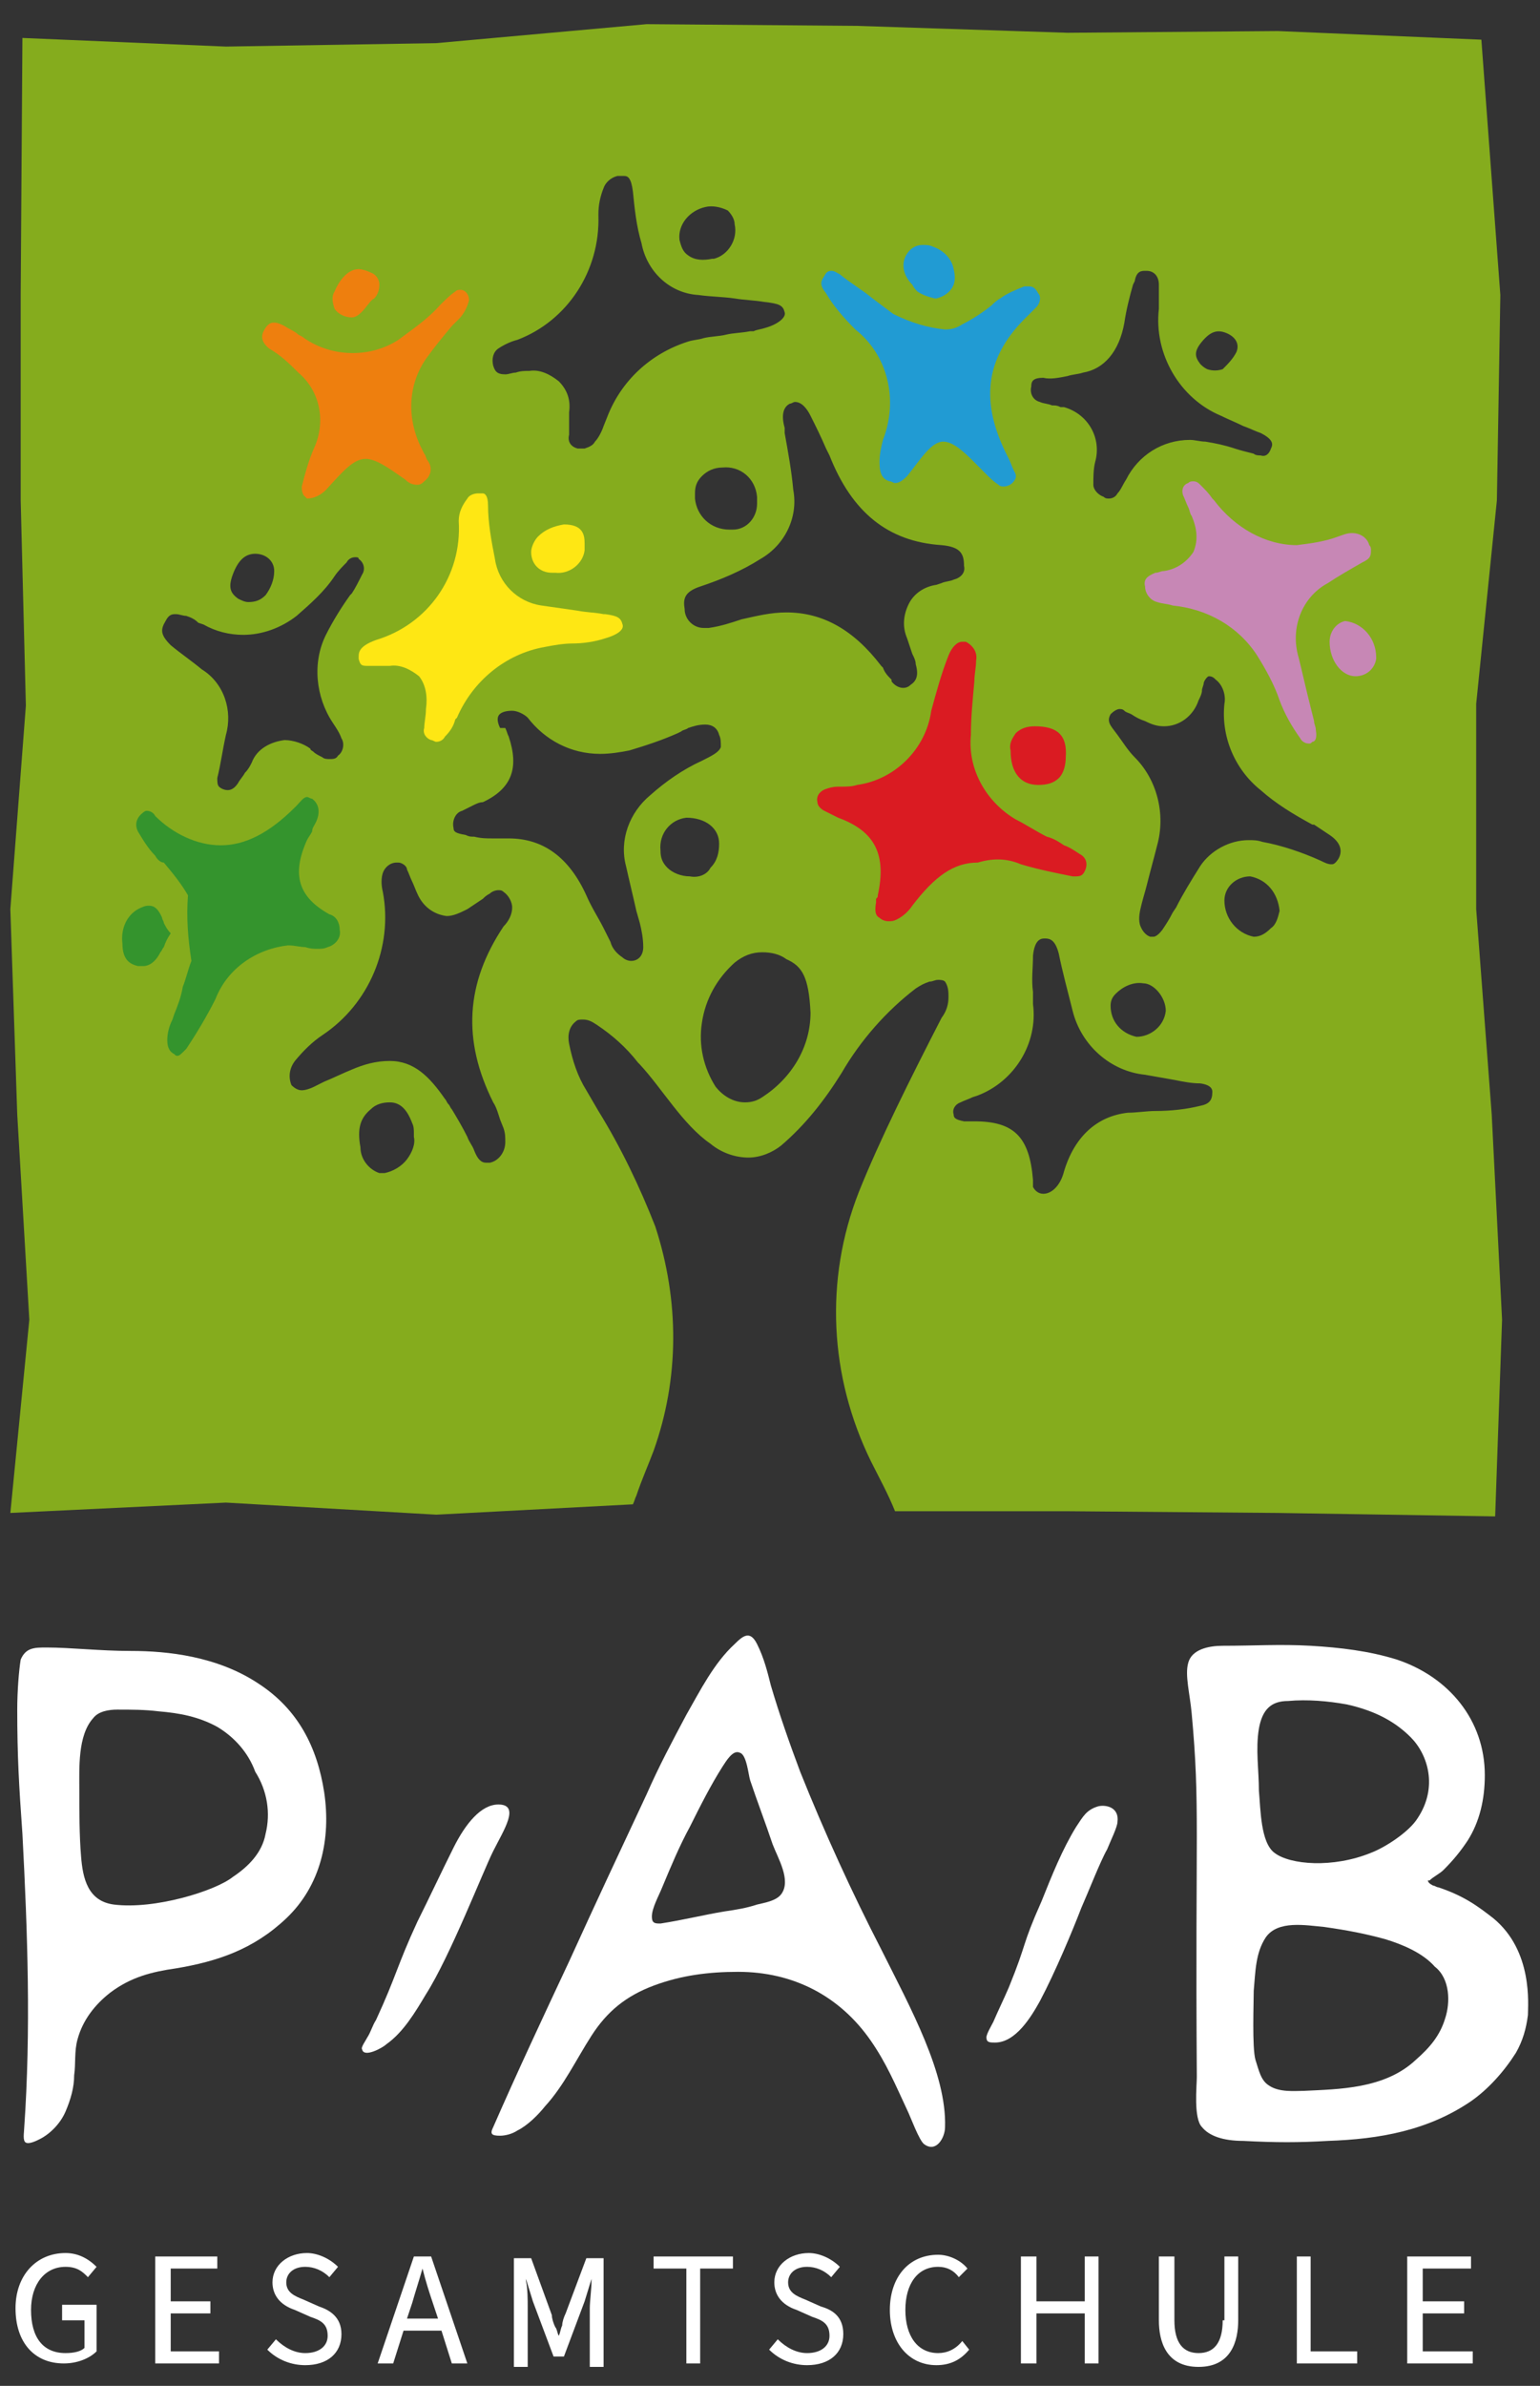 <?xml version="1.0" encoding="utf-8"?>
<!-- Generator: Adobe Illustrator 23.1.1, SVG Export Plug-In . SVG Version: 6.00 Build 0)  -->
<!DOCTYPE svg PUBLIC "-//W3C//DTD SVG 1.1//EN" "http://www.w3.org/Graphics/SVG/1.1/DTD/svg11.dtd">
<svg version="1.1" id="Ebene_1" xmlns:x="http://ns.adobe.com/Extensibility/1.0/" xmlns:i="http://ns.adobe.com/AdobeIllustrator/10.0/" xmlns:graph="http://ns.adobe.com/Graphs/1.0/"
	 xmlns="http://www.w3.org/2000/svg" xmlns:xlink="http://www.w3.org/1999/xlink" x="0px" y="0px" viewBox="0 0 89.3 138.3"
	 style="enable-background:new 0 0 89.3 138.3;" xml:space="preserve">
<rect x="0" y="0" width="89.3" height="138.3" fill="#333333" stroke="none"/>
<style type="text/css">
	.st0{fill:#FFFFFF;}
	.st1{fill:#85AC1D;}
	.st2{fill:#219BD3;}
	.st3{fill:#34942D;}
	.st4{fill:#DA1B22;}
	.st5{fill:#FEE714;}
	.st6{fill:#C787B5;}
	.st7{fill:#EE7F0E;}
</style>
<g>
	<g>
		<path class="st0" d="M46.4,102.7c-0.6-1.6-1.2-3.3-1.7-5c-0.2-0.8-0.4-1.6-0.8-2.4c-0.4-0.8-0.8-0.5-1.3,0c-1.2,1.1-2,2.7-2.8,4.1
			c-0.8,1.5-1.6,3-2.3,4.6c-1.5,3.2-3,6.4-4.5,9.7c-1.5,3.2-3,6.4-4.4,9.6c-0.2,0.4-0.1,0.5,0.4,0.5c0.3,0,0.7-0.1,1-0.3
			c0.6-0.3,1.2-0.9,1.6-1.4c1.1-1.2,1.8-2.7,2.7-4.1c0.9-1.4,2-2.3,3.6-2.9c1.6-0.6,3.2-0.8,4.9-0.8c3.2,0,5.9,1.4,7.7,4
			c0.9,1.3,1.4,2.5,2.1,4c0.2,0.4,0.7,1.8,1,2c0.7,0.5,1.2-0.4,1.2-1c0.1-3.1-2-6.9-3.7-10.3C49.4,109.7,47.8,106.2,46.4,102.7z
			 M45.3,109.8c-0.3,0.4-1,0.5-1.4,0.6c-0.6,0.2-1.2,0.3-1.9,0.4c-1.2,0.2-2.4,0.5-3.7,0.7c-0.3,0-0.5,0-0.5-0.4
			c0-0.5,0.4-1.2,0.6-1.7c0.5-1.2,1-2.4,1.6-3.5c0.6-1.2,1.2-2.4,1.9-3.5c0.2-0.3,0.6-1,1-0.8c0.4,0.1,0.5,1.3,0.6,1.6
			c0.4,1.2,0.9,2.5,1.3,3.7C45.1,107.7,45.9,109,45.3,109.8z"/>
		<path class="st0" d="M15,97.6c-2.4-1.6-5.3-1.9-7.4-1.9c-1.8,0-3.5-0.2-4.9-0.2c-0.7,0-1.2,0-1.5,0.7C1.1,96.8,1,98,1,99.1
			c0,2.7,0.1,4.4,0.3,7.2c0.3,5.7,0.5,11.4,0.1,17.1c0,0.2-0.1,0.7,0.1,0.8c0.2,0.1,0.6-0.1,0.8-0.2c0.6-0.3,1.2-0.9,1.5-1.6
			c0.3-0.7,0.5-1.4,0.5-2.1c0.1-0.7,0-1.4,0.2-2.1c0.3-1.1,1-2,1.9-2.7c1.2-0.9,2.4-1.2,3.8-1.4c2.4-0.4,4.5-1.1,6.4-2.9
			c2-1.9,2.6-4.6,2.2-7.3C18.4,101.3,17.3,99.1,15,97.6z M15.4,106.3c-0.2,1.1-1,1.9-1.9,2.5c-1,0.8-4.5,1.9-6.9,1.6
			c-1.5-0.2-1.8-1.5-1.9-2.8c-0.1-1.2-0.1-2.6-0.1-3.8c0-1.3-0.1-3.2,0.8-4.2c0.3-0.4,0.9-0.5,1.4-0.5c0.8,0,1.6,0,2.4,0.1
			c1.2,0.1,2.3,0.3,3.4,0.9c1,0.6,1.8,1.5,2.2,2.6C15.5,103.8,15.7,105.1,15.4,106.3z"/>
		<path class="st0" d="M28.9,104.6c-1,0-1.9,1.1-2.6,2.5c-0.7,1.4-1.4,2.9-2.1,4.3c-1.2,2.6-1.2,3.1-2.4,5.7c-0.2,0.3-0.3,0.7-0.5,1
			c-0.1,0.2-0.4,0.6-0.3,0.7c0.1,0.5,1.2-0.1,1.4-0.3c1-0.7,1.7-1.9,2.3-2.9c1.4-2.2,3.3-7.1,3.9-8.3
			C29.2,106.1,30.2,104.6,28.9,104.6z"/>
		<path class="st0" d="M63.7,104.7c-0.7,0.2-0.9,0.6-1.3,1.2c-0.8,1.3-1.4,2.8-2,4.3c-1.2,2.7-0.8,2.3-1.9,5c-0.3,0.7-0.6,1.3-0.9,2
			c-0.1,0.2-0.4,0.7-0.4,0.9c0,0.3,0.2,0.3,0.5,0.3c1.2,0,2.1-1.5,2.6-2.4c0.9-1.7,1.9-4.1,2.4-5.4c0.4-0.9,1.1-2.7,1.5-3.4
			c0.2-0.5,0.6-1.3,0.6-1.6C64.9,104.8,64.2,104.6,63.7,104.7z"/>
		<path class="st0" d="M86.6,111.2c-0.9-0.7-1.7-1.3-3.2-1.8c0,0,0,0,0,0c-0.1,0-0.2-0.1-0.3-0.1c-0.2-0.1-0.3-0.2-0.3-0.3
			c0,0,0,0,0.1,0c0.2-0.2,0.6-0.4,0.8-0.6c0.6-0.6,1-1.1,1.4-1.7c0.7-1.1,1-2.4,1-3.8c0-3.2-2.1-5.7-5.1-6.7c-1.6-0.5-3.3-0.7-5-0.8
			c-1.8-0.1-3.2,0-5.1,0c-0.8,0-1.8,0.2-2,1c-0.2,0.7,0.1,1.8,0.2,2.9c0.5,5.4,0.2,6.7,0.3,21.1c0,0.5-0.2,2.4,0.3,2.9
			c0.4,0.5,1.2,0.8,2.4,0.8c1.9,0.1,3.2,0.1,4.9,0c3-0.1,5.8-0.6,8.3-2.3c1-0.7,1.9-1.7,2.6-2.8c0.4-0.7,0.6-1.4,0.7-2.2
			C88.6,116.2,88.9,113.1,86.6,111.2z M73,100.2c0.2-1.1,0.7-1.6,1.7-1.6c1.1-0.1,2.3,0,3.4,0.2c1.8,0.4,2.9,1.1,3.7,1.9
			c1,1,1.6,2.9,0.4,4.7c-0.5,0.8-1.9,1.7-2.7,2c-2.2,0.9-4.7,0.7-5.6,0c-0.8-0.6-0.8-2.5-0.9-3.6C73,102.6,72.8,101.4,73,100.2z
			 M83.8,117c-0.3,1-0.9,1.7-1.7,2.4c-1.8,1.7-4.5,1.7-6.5,1.8c-0.5,0-1.4,0.1-2-0.3c-0.5-0.3-0.6-0.9-0.8-1.5
			c-0.2-0.7-0.1-3.3-0.1-4c0.1-1.1,0.1-2.2,0.7-3.1c0.7-1,2.3-0.7,3.4-0.6c1.4,0.2,2.4,0.4,3.5,0.7c1,0.3,2.2,0.8,2.9,1.6
			C84.1,114.7,84.1,116.1,83.8,117z"/>
	</g>
	<g>
		<path class="st0" d="M3.6,134.5h1.3v1.6c-0.2,0.2-0.6,0.3-1.1,0.3c-1.3,0-2-0.9-2-2.5c0-1.5,0.8-2.5,2-2.5c0.7,0,1,0.3,1.3,0.6
			l0,0l0.5-0.6l0,0c-0.5-0.5-1.1-0.8-1.8-0.8c-1.7,0-2.9,1.3-2.9,3.2c0,2,1.1,3.2,2.8,3.2c0.8,0,1.5-0.3,1.9-0.7l0,0v-2.7H3.6V134.5
			z"/>
		<polygon class="st0" points="9.9,134.1 12.2,134.1 12.2,133.4 9.9,133.4 9.9,131.5 12.6,131.5 12.6,130.8 9,130.8 9,137 12.7,137 
			12.7,136.3 9.9,136.3 		"/>
		<path class="st0" d="M18.5,133.7l-0.9-0.4l0,0c-0.5-0.2-1-0.4-1-1c0-0.5,0.4-0.9,1.1-0.9c0.5,0,1,0.2,1.4,0.6l0,0l0.5-0.6l0,0
			c-0.5-0.5-1.2-0.8-1.8-0.8c-1.1,0-2,0.7-2,1.7c0,0.7,0.4,1.3,1.3,1.6l0.9,0.4c0.6,0.2,1,0.4,1,1.1c0,0.6-0.5,1-1.3,1
			c-0.6,0-1.2-0.3-1.7-0.8l0,0l-0.5,0.6l0,0l0,0c0.6,0.6,1.4,0.9,2.2,0.9c1.3,0,2.1-0.7,2.1-1.8C19.8,134.3,19.1,133.9,18.5,133.7z"
			/>
		<path class="st0" d="M25,130.8H24l-2.1,6.2l0,0h0.9l0.6-1.9h2.2l0.6,1.9h0.9L25,130.8L25,130.8z M23.6,134.4l0.3-0.9
			c0.2-0.7,0.4-1.3,0.6-2c0.2,0.8,0.4,1.4,0.6,2l0.3,0.9H23.6z"/>
		<path class="st0" d="M32.8,134.1c-0.1,0.2-0.2,0.5-0.2,0.7c-0.1,0.2-0.1,0.4-0.2,0.6c-0.1-0.2-0.1-0.4-0.2-0.5
			c-0.1-0.2-0.2-0.5-0.2-0.7l-1.2-3.3l0,0h-1v6.3h0.8v-3.4c0-0.5,0-1.1-0.1-1.6l0-0.1l0.4,1.3l1.2,3.2l0,0h0.6l1.2-3.2l0.4-1.3
			l0,0.1c0,0.5-0.1,1.2-0.1,1.6v3.4H35v-6.3h-1L32.8,134.1z"/>
		<polygon class="st0" points="37.9,131.5 39.8,131.5 39.8,137 40.6,137 40.6,131.5 42.5,131.5 42.5,130.8 37.9,130.8 		"/>
		<path class="st0" d="M47.6,133.7l-0.9-0.4l0,0c-0.5-0.2-1-0.4-1-1c0-0.5,0.4-0.9,1.1-0.9c0.5,0,1,0.2,1.4,0.6l0,0l0.5-0.6l0,0
			c-0.5-0.5-1.2-0.8-1.8-0.8c-1.1,0-2,0.7-2,1.7c0,0.7,0.4,1.3,1.3,1.6l0.9,0.4c0.6,0.2,1,0.4,1,1.1c0,0.6-0.5,1-1.3,1
			c-0.6,0-1.2-0.3-1.7-0.8l0,0l-0.5,0.6l0,0l0,0c0.6,0.6,1.4,0.9,2.2,0.9c1.3,0,2.1-0.7,2.1-1.8C48.9,134.3,48.3,133.9,47.6,133.7z"
			/>
		<path class="st0" d="M55.8,135.7L55.8,135.7c-0.4,0.5-0.9,0.7-1.4,0.7c-1.2,0-1.9-1-1.9-2.5c0-1.5,0.7-2.5,1.9-2.5
			c0.5,0,0.9,0.2,1.2,0.6l0,0l0.5-0.5l0,0l0,0c-0.4-0.5-1.1-0.8-1.7-0.8c-1.7,0-2.8,1.3-2.8,3.2c0,1.9,1.1,3.2,2.7,3.2
			c0.8,0,1.4-0.3,1.9-0.9l0,0L55.8,135.7L55.8,135.7z"/>
		<polygon class="st0" points="62.9,133.4 60.1,133.4 60.1,130.8 59.2,130.8 59.2,137 60.1,137 60.1,134.1 62.9,134.1 62.9,137 
			63.7,137 63.7,130.8 62.9,130.8 		"/>
		<path class="st0" d="M70.9,134.5c0,1.3-0.5,1.9-1.4,1.9c-0.9,0-1.4-0.6-1.4-1.9v-3.7h-0.9v3.7c0,1.2,0.4,2.7,2.3,2.7
			c1.9,0,2.3-1.5,2.3-2.7v-3.7h-0.8V134.5z"/>
		<polygon class="st0" points="76,130.8 75.2,130.8 75.2,137 78.7,137 78.7,136.3 76,136.3 		"/>
		<polygon class="st0" points="82.5,136.3 82.5,134.1 84.9,134.1 84.9,133.4 82.5,133.4 82.5,131.5 85.3,131.5 85.3,130.8 
			81.6,130.8 81.6,137 85.4,137 85.4,136.3 		"/>
	</g>
</g>
<g>
	<g id="Gruppe_29" transform="translate(-145.139 -245.197)">
		<g id="Gruppe_25" transform="translate(145.139 245.197)">
			<g id="Gruppe_24">
				<path id="Pfad_213" class="st1" d="M86.5,64.6l-0.9-11.9V40.8L86.8,29L87,17.1L85.9,2.3L74.1,1.8L61.9,1.9L49.7,1.5L37.5,1.4
					L25.3,2.5L13.1,2.7L1.3,2.2L1.2,17.1V29l0.3,11.9L0.6,52.7L1,64.6l0.7,11.9L0.6,87.7l12.5-0.6l12.2,0.7l11.4-0.6
					c0.1-0.2,0.1-0.3,0.2-0.5c0.3-0.9,0.7-1.8,1-2.6c1.5-4.2,1.5-8.7,0.1-13c-0.9-2.3-2-4.6-3.3-6.7L34,63.2c-0.5-0.8-0.8-1.7-1-2.7
					c-0.1-0.5,0-1,0.4-1.3c0.1-0.1,0.2-0.1,0.4-0.1c0.3,0,0.5,0.1,0.8,0.3c0.9,0.6,1.7,1.3,2.4,2.2l0.1,0.1c1.3,1.4,2.5,3.5,4.1,4.6
					c0.6,0.5,1.4,0.8,2.2,0.8l0,0c0.7,0,1.4-0.3,1.9-0.7c1.4-1.2,2.5-2.6,3.5-4.2c1.1-1.9,2.6-3.6,4.3-4.9c0.3-0.2,0.5-0.3,0.8-0.4
					c0.2,0,0.3-0.1,0.5-0.1c0.1,0,0.3,0,0.4,0.1c0.2,0.3,0.2,0.6,0.2,0.9c0,0.4-0.1,0.8-0.4,1.2c-1.8,3.5-3.6,7.1-4.8,10.1
					c-2,5.1-1.7,10.7,0.7,15.6c0.5,1,1,1.9,1.4,2.9h10l12.2,0.1l12.6,0.2l0.4-11.4L86.5,64.6z M69.7,19.8c0.5-0.6,0.9-0.7,1.4-0.5
					s0.8,0.6,0.6,1.1c-0.2,0.4-0.5,0.7-0.8,1c-0.3,0.1-0.6,0.1-0.9,0c-0.2-0.1-0.3-0.2-0.4-0.3C69.3,20.7,69.2,20.4,69.7,19.8
					L69.7,19.8z M61.9,21.8c0.3-0.1,0.6-0.1,0.9-0.2c1.2-0.2,2.1-1.2,2.4-2.9c0.1-0.7,0.3-1.5,0.5-2.2l0.1-0.2
					c0.1-0.6,0.4-0.6,0.6-0.6h0.1c0.4,0,0.7,0.3,0.7,0.8c0,0.3,0,0.6,0,0.9c0,0.2,0,0.4,0,0.5c-0.3,2.6,1.2,5.2,3.6,6.2
					c0.4,0.2,0.9,0.4,1.3,0.6c0.3,0.1,0.7,0.3,1,0.4c0.8,0.4,0.7,0.7,0.6,0.9c-0.1,0.3-0.3,0.5-0.6,0.4c-0.1,0-0.3,0-0.4-0.1
					c-0.4-0.1-0.8-0.2-1.1-0.3c-0.6-0.2-1.1-0.3-1.7-0.4c-0.3,0-0.6-0.1-0.9-0.1c-1.6,0-3,0.9-3.7,2.3c-0.2,0.3-0.3,0.6-0.5,0.8
					c-0.1,0.2-0.3,0.3-0.5,0.3c-0.1,0-0.2,0-0.3-0.1c-0.3-0.1-0.6-0.4-0.6-0.7c0-0.4,0-0.9,0.1-1.3c0.4-1.4-0.4-2.8-1.8-3.2
					c-0.1,0-0.1,0-0.2,0c-0.2-0.1-0.3-0.1-0.5-0.1c-0.2-0.1-0.5-0.1-0.7-0.2c-0.4-0.1-0.6-0.5-0.5-0.9c0-0.3,0.1-0.5,0.7-0.5
					C60.9,22,61.4,21.9,61.9,21.8L61.9,21.8z M45.8,23.4c0.1,0,0.2-0.1,0.3-0.1c0.4,0,0.7,0.4,0.9,0.8c0.3,0.6,0.6,1.2,0.9,1.9
					l0.2,0.4c1.3,3.3,3.4,5,6.5,5.2c1.1,0.1,1.3,0.5,1.3,1.2c0.1,0.4-0.2,0.7-0.6,0.8c-0.2,0.1-0.5,0.1-0.7,0.2l-0.3,0.1
					C53.6,34,53,34.4,52.7,35s-0.4,1.3-0.1,2c0.1,0.3,0.2,0.6,0.3,0.9c0.1,0.2,0.2,0.4,0.2,0.6c0.2,0.7,0,1-0.3,1.2
					c-0.3,0.3-0.8,0.2-1.1-0.2c0,0,0,0,0-0.1c-0.2-0.2-0.4-0.4-0.5-0.7l-0.1-0.1c-1.6-2.1-3.4-3.1-5.5-3.1c-0.9,0-1.7,0.2-2.6,0.4
					c-0.6,0.2-1.2,0.4-1.9,0.5c-0.1,0-0.2,0-0.3,0c-0.6,0-1.1-0.5-1.1-1.1c-0.1-0.6,0-1,0.9-1.3c1.2-0.4,2.4-0.9,3.5-1.6
					c1.4-0.8,2.2-2.4,1.9-4c-0.1-1.1-0.3-2.2-0.5-3.3c0-0.1,0-0.1,0-0.2v-0.1C45.3,24.1,45.4,23.6,45.8,23.4L45.8,23.4z M40.3,28.6
					c0-0.4,0.1-0.7,0.4-1c0.3-0.3,0.7-0.5,1.2-0.5c1-0.1,1.9,0.6,2,1.7c0,0.1,0,0.2,0,0.4c0,0.8-0.6,1.5-1.4,1.5c-0.1,0-0.2,0-0.2,0
					l0,0c-1.1,0-1.9-0.8-2-1.8C40.3,28.7,40.3,28.7,40.3,28.6L40.3,28.6z M40.9,12c0.4-0.1,0.9,0,1.3,0.2c0.2,0.2,0.4,0.5,0.4,0.8
					c0.2,0.9-0.4,1.8-1.2,2h-0.1l0,0c-0.5,0.1-1,0.1-1.4-0.2c-0.3-0.2-0.4-0.5-0.5-0.9C39.3,13,40,12.2,40.9,12L40.9,12z M28.9,20.2
					c0.3-0.2,0.7-0.4,1.1-0.5c2.9-1.1,4.8-4,4.7-7.2v-0.1c0-0.5,0.1-1,0.3-1.5c0.1-0.3,0.4-0.6,0.8-0.7c0.1,0,0.3,0,0.4,0
					c0.2,0,0.4,0.1,0.5,0.9c0.1,1,0.2,2,0.5,3c0.3,1.6,1.6,2.9,3.3,3c0.7,0.1,1.4,0.1,2.1,0.2c0.6,0.1,1.1,0.1,1.7,0.2
					c0.9,0.1,1.1,0.2,1.2,0.6c0.1,0.3-0.4,0.7-1.1,0.9c-0.3,0.1-0.5,0.1-0.7,0.2h-0.2c-0.5,0.1-1,0.1-1.4,0.2s-0.9,0.1-1.3,0.2
					c-0.3,0.1-0.6,0.1-0.9,0.2c-2.2,0.7-3.9,2.3-4.7,4.4L35,24.7c-0.1,0.3-0.3,0.7-0.5,0.9c-0.1,0.2-0.3,0.3-0.6,0.4
					c-0.1,0-0.3,0-0.4,0c-0.4-0.1-0.6-0.4-0.5-0.8c0-0.3,0-0.6,0-0.8c0-0.2,0-0.4,0-0.5c0.1-0.7-0.1-1.3-0.6-1.8
					c-0.5-0.4-1.1-0.7-1.7-0.6c-0.3,0-0.5,0-0.8,0.1c-0.2,0-0.4,0.1-0.6,0.1c-0.5,0-0.6-0.2-0.7-0.5C28.5,20.8,28.6,20.4,28.9,20.2
					L28.9,20.2z M13.5,33.3c0.3-0.8,0.7-1.2,1.3-1.2s1.1,0.4,1.1,1c0,0.5-0.2,1-0.5,1.4c-0.3,0.3-0.6,0.4-1,0.4
					c-0.2,0-0.4-0.1-0.6-0.2C13.4,34.4,13.2,34.1,13.5,33.3L13.5,33.3z M9.6,36c0.2-0.4,0.4-0.4,0.6-0.4c0.2,0,0.4,0.1,0.6,0.1
					c0.3,0.1,0.5,0.2,0.7,0.4l0.3,0.1c0.7,0.4,1.5,0.6,2.3,0.6c1.1,0,2.2-0.4,3.1-1.1c0.8-0.7,1.6-1.4,2.2-2.3
					c0.2-0.3,0.5-0.6,0.7-0.8c0.1-0.2,0.3-0.3,0.5-0.3c0.1,0,0.2,0,0.2,0.1c0.3,0.2,0.4,0.6,0.2,0.9c-0.2,0.4-0.4,0.8-0.6,1.1
					l-0.1,0.1c-0.5,0.7-1,1.5-1.4,2.3c-0.8,1.6-0.6,3.6,0.4,5.1c0.2,0.3,0.4,0.6,0.5,0.9c0.2,0.3,0.1,0.8-0.2,1
					C19.5,44,19.3,44,19.1,44c-0.1,0-0.3,0-0.4-0.1c-0.2-0.1-0.4-0.2-0.5-0.3S18,43.5,18,43.4c-0.4-0.3-1-0.5-1.5-0.5
					c-0.8,0.1-1.6,0.5-1.9,1.3c-0.1,0.2-0.2,0.4-0.4,0.6c-0.1,0.2-0.3,0.4-0.4,0.6c-0.2,0.3-0.4,0.4-0.6,0.4l0,0
					c-0.2,0-0.4-0.1-0.5-0.2c-0.1-0.1-0.1-0.3-0.1-0.5c0.2-0.8,0.3-1.6,0.5-2.5c0.4-1.4-0.1-3-1.4-3.8c-0.6-0.5-1.2-0.9-1.8-1.4
					C9.3,36.8,9.3,36.5,9.6,36L9.6,36z M23.6,67.2c-0.3,0.4-0.8,0.7-1.3,0.8c-0.1,0-0.2,0-0.3,0c-0.6-0.2-1.1-0.8-1.1-1.5
					c-0.2-1.1,0-1.7,0.6-2.2c0.3-0.3,0.7-0.4,1.1-0.4c0.6,0,1,0.4,1.3,1.2c0.1,0.2,0.1,0.4,0.1,0.6v0.2
					C24.1,66.3,23.9,66.8,23.6,67.2L23.6,67.2z M28.6,63.9c0.2,0.3,0.3,0.7,0.4,1l0.2,0.5c0.1,0.3,0.1,0.5,0.1,0.8
					c0,0.6-0.4,1.1-0.9,1.2c-0.1,0-0.1,0-0.2,0c-0.3,0-0.5-0.2-0.7-0.7c-0.1-0.3-0.3-0.5-0.4-0.8c-0.3-0.6-0.6-1.1-0.9-1.6
					c-0.1-0.1-0.1-0.2-0.2-0.3c-0.1-0.1-0.1-0.2-0.2-0.3c-0.9-1.3-1.8-2.2-3.2-2.2c-0.8,0-1.5,0.2-2.2,0.5c-0.5,0.2-1.1,0.5-1.6,0.7
					L18.2,63c-0.2,0.1-0.5,0.2-0.7,0.2s-0.4-0.1-0.6-0.3c-0.2-0.5-0.1-1,0.2-1.4c0.5-0.6,1-1.1,1.6-1.5c2.7-1.8,4.1-5.1,3.5-8.3
					c-0.1-0.4-0.1-0.8,0-1.1S22.6,50,23,50h0.1c0.2,0,0.5,0.2,0.5,0.4c0.1,0.2,0.2,0.5,0.3,0.7c0.1,0.2,0.2,0.5,0.3,0.7
					c0.3,0.7,0.9,1.2,1.7,1.3c0.4,0,0.8-0.2,1.2-0.4c0.3-0.2,0.6-0.4,0.9-0.6c0.1-0.1,0.2-0.2,0.4-0.3c0.1-0.1,0.3-0.2,0.5-0.2
					c0.1,0,0.2,0,0.3,0.1c0.3,0.2,0.5,0.6,0.5,0.9c0,0.4-0.2,0.8-0.5,1.1C27,57,26.8,60.3,28.6,63.9L28.6,63.9z M36.3,50.2
					c0.2,0.9,0.4,1.7,0.6,2.6l0.2,0.7c0.1,0.4,0.2,0.9,0.2,1.4s-0.3,0.8-0.7,0.8c-0.2,0-0.4-0.1-0.5-0.2c-0.3-0.2-0.6-0.5-0.7-0.9
					L35,53.8c-0.3-0.6-0.7-1.2-1-1.9c-1-2.2-2.5-3.3-4.5-3.3c-0.2,0-0.4,0-0.6,0c-0.1,0-0.2,0-0.3,0c-0.4,0-0.7,0-1.1-0.1
					c-0.2,0-0.3,0-0.5-0.1c-0.6-0.1-0.7-0.2-0.7-0.4c-0.1-0.4,0.1-0.9,0.5-1c0.2-0.1,0.4-0.2,0.6-0.3s0.4-0.2,0.6-0.2
					c1.7-0.8,2.1-2,1.5-3.8c-0.1-0.2-0.1-0.3-0.2-0.5H29c-0.1-0.2-0.2-0.5-0.1-0.7s0.4-0.3,0.8-0.3l0,0c0.3,0,0.7,0.2,0.9,0.4
					c1,1.3,2.5,2.1,4.2,2.1c0.6,0,1.2-0.1,1.7-0.2c1-0.3,1.9-0.6,2.8-1l0.2-0.1c0.1-0.1,0.3-0.1,0.4-0.2c0.3-0.1,0.6-0.2,1-0.2
					s0.7,0.2,0.8,0.6c0.1,0.2,0.1,0.4,0.1,0.7c-0.1,0.3-0.5,0.5-1.1,0.8c-1.1,0.5-2.1,1.2-3,2C36.5,47.1,35.9,48.7,36.3,50.2
					L36.3,50.2z M40,50.8L40,50.8c-0.5,0-1-0.2-1.3-0.5s-0.4-0.6-0.4-1c-0.1-1,0.6-1.8,1.5-1.9l0,0c1.1,0,1.9,0.6,1.9,1.5
					c0,0.5-0.1,1-0.5,1.4C41,50.7,40.5,50.9,40,50.8L40,50.8z M44.2,63.6c-0.3,0.2-0.6,0.3-1,0.3c-0.7,0-1.3-0.4-1.7-0.9
					c-0.7-1.1-1-2.4-0.8-3.7c0.2-1.4,0.9-2.6,1.9-3.5c0.5-0.4,1-0.6,1.6-0.6c0.5,0,1,0.1,1.4,0.4c0.9,0.4,1.3,1,1.4,3.1
					C47,60.7,45.9,62.5,44.2,63.6L44.2,63.6z M69.6,64.1c-0.8,0.2-1.7,0.3-2.6,0.3c-0.5,0-1.1,0.1-1.6,0.1c-1.8,0.2-3.1,1.4-3.7,3.4
					c-0.2,0.8-0.7,1.3-1.2,1.3l0,0c-0.3,0-0.5-0.2-0.6-0.4c0,0,0,0,0-0.1s0-0.2,0-0.3c-0.2-2.5-1.1-3.4-3.4-3.4c0,0-0.4,0-0.5,0
					h-0.1c-0.5-0.1-0.6-0.2-0.6-0.4c-0.1-0.3,0.1-0.6,0.4-0.7c0.2-0.1,0.5-0.2,0.7-0.3l0.3-0.1c2.1-0.8,3.5-3,3.2-5.3
					c0-0.2,0-0.5,0-0.7c-0.1-0.7,0-1.4,0-2.1c0.1-1,0.5-1,0.7-1l0,0c0.3,0,0.6,0.1,0.8,0.9c0.2,1,0.5,2.1,0.8,3.3
					c0.5,2,2.2,3.5,4.2,3.7c0.6,0.1,1.1,0.2,1.7,0.3c0.5,0.1,1,0.2,1.5,0.2c0.7,0.1,0.7,0.4,0.7,0.5C70.3,63.8,70.1,64,69.6,64.1
					L69.6,64.1z M64.4,58.3c0-0.3,0.1-0.5,0.3-0.7c0.4-0.4,1-0.7,1.6-0.6c0.6,0,1.3,0.8,1.3,1.6c-0.1,0.9-0.9,1.5-1.7,1.5l0,0
					C65,59.9,64.4,59.2,64.4,58.3L64.4,58.3z M73.7,53.8c-0.3,0.3-0.6,0.5-1,0.5l0,0c-1-0.2-1.7-1.1-1.7-2.1c0-0.8,0.7-1.4,1.5-1.4
					c1,0.2,1.6,1,1.7,2C74.1,53.2,74,53.6,73.7,53.8L73.7,53.8z M77.6,49.8c-0.2,0.3-0.3,0.3-0.4,0.3c-0.2,0-0.4-0.1-0.6-0.2
					c-1.1-0.5-2.3-0.9-3.4-1.1c-0.3-0.1-0.5-0.1-0.8-0.1c-1.1,0-2.2,0.6-2.8,1.5c-0.5,0.8-1,1.6-1.4,2.4L68,52.9
					c-0.2,0.4-0.4,0.7-0.6,1c-0.3,0.4-0.5,0.4-0.5,0.4c-0.1,0-0.1,0-0.2,0c-0.3-0.1-0.5-0.4-0.6-0.7c-0.1-0.4,0-0.8,0.1-1.2
					s0.2-0.7,0.3-1.1c0.2-0.8,0.4-1.5,0.6-2.3c0.5-1.8,0-3.8-1.3-5.1c-0.4-0.4-0.7-0.9-1-1.3l-0.3-0.4c-0.3-0.4-0.2-0.6-0.1-0.8
					c0.3-0.3,0.5-0.3,0.5-0.3c0.1,0,0.2,0,0.3,0.1c0.1,0.1,0.2,0.1,0.4,0.2c0.3,0.2,0.5,0.3,0.8,0.4c0.4,0.2,0.7,0.3,1.1,0.3
					c0.9,0,1.7-0.6,2-1.5c0.1-0.2,0.2-0.4,0.2-0.6c0-0.1,0.1-0.3,0.1-0.4s0.2-0.4,0.3-0.4c0.2,0,0.3,0.1,0.4,0.2
					c0.4,0.3,0.6,0.9,0.5,1.4c-0.2,1.9,0.6,3.8,2.1,5c0.9,0.8,1.9,1.4,3,2h0.1c0.3,0.2,0.6,0.4,0.9,0.6
					C77.7,48.8,77.9,49.3,77.6,49.8L77.6,49.8L77.6,49.8z"/>
			</g>
		</g>
	</g>
</g>
<path id="Pfad_214" class="st2" d="M53.2,16.9c0.3,0.2,0.6,0.3,1,0.4h0.1c0.4-0.1,0.7-0.3,0.9-0.6c0.2-0.3,0.2-0.7,0.1-1.1
	c-0.1-0.6-0.6-1.1-1.2-1.3c-0.2-0.1-0.4-0.1-0.6-0.1c-0.4,0-0.7,0.2-0.9,0.5c-0.4,0.6-0.2,1.3,0.3,1.8C53,16.7,53.1,16.8,53.2,16.9z
	"/>
<path id="Pfad_215" class="st2" d="M49.6,19.1c1.9,1.5,2.5,4.1,1.6,6.4c-0.1,0.4-0.2,0.8-0.2,1.3c0,0.7,0.2,1,0.6,1.1
	c0.1,0,0.2,0.1,0.3,0.1c0.2,0,0.4-0.1,0.7-0.4c0.8-1,1.4-2,2.1-2c0.7,0,1.5,0.9,2.3,1.7l0.2,0.2c0.2,0.2,0.4,0.4,0.7,0.6
	c0.1,0.1,0.2,0.1,0.3,0.1c0.2,0,0.4-0.1,0.5-0.2c0.2-0.2,0.3-0.4,0.1-0.7c-0.1-0.2-0.2-0.5-0.3-0.7l-0.2-0.4
	c-1.5-3.1-1.1-5.6,1.3-7.9c0.2-0.2,0.3-0.3,0.5-0.5s0.3-0.6,0.1-0.8c-0.2-0.4-0.4-0.4-0.6-0.4c-0.1,0-0.2,0-0.2,0
	c-0.5,0.2-1,0.4-1.4,0.7c-0.2,0.1-0.4,0.3-0.5,0.4c-0.5,0.4-1.1,0.8-1.7,1.1c-0.3,0.2-0.6,0.3-1,0.3c-1-0.1-2-0.4-3-0.9
	c-0.4-0.3-0.8-0.6-1.2-0.9c-0.6-0.5-1.3-0.9-1.9-1.4c-0.2-0.1-0.3-0.2-0.5-0.2s-0.3,0.1-0.4,0.3c-0.2,0.3-0.3,0.5,0.1,1
	C48.3,17.7,48.9,18.4,49.6,19.1z"/>
<path id="Pfad_217" class="st3" d="M9.5,53.5c0-0.1-0.1-0.2-0.1-0.3c-0.3-0.7-0.6-0.7-0.8-0.7S8.2,52.6,8,52.7c-0.7,0.4-1,1.2-0.9,2
	c0,1,0.5,1.2,0.9,1.3c0.1,0,0.2,0,0.3,0c0.1,0,0.6,0,1-0.8c0.1-0.1,0.1-0.2,0.2-0.3c0.1-0.3,0.2-0.5,0.4-0.8
	C9.7,53.9,9.6,53.7,9.5,53.5z"/>
<path id="Pfad_218" class="st4" d="M59.2,50.1c1,0.3,2,0.5,3,0.7c0.1,0,0.2,0,0.2,0c0.3,0,0.4-0.1,0.5-0.3c0.2-0.4,0.1-0.8-0.3-1
	c-0.3-0.2-0.6-0.4-0.9-0.5c-0.3-0.2-0.6-0.4-1-0.5c-0.6-0.3-1.2-0.7-1.8-1c-1.7-1-2.8-2.9-2.6-4.9c0-1,0.1-2,0.2-3.1
	c0-0.4,0.1-0.8,0.1-1.2c0.1-0.5-0.2-0.9-0.6-1.1c-0.1,0-0.1,0-0.2,0c-0.3,0-0.6,0.3-0.8,0.8c-0.4,1-0.7,2.1-1,3.2
	c-0.3,2.2-2.1,4-4.3,4.3c-0.3,0.1-0.6,0.1-1,0.1c-0.2,0-0.4,0-0.7,0.1c-0.4,0.1-0.7,0.4-0.6,0.8c0,0.2,0.2,0.4,0.4,0.5
	s0.4,0.2,0.6,0.3l0.2,0.1c2.2,0.8,2.8,2.2,2.3,4.5c0,0.1,0,0.1-0.1,0.2c0,0.1,0,0.1,0,0.2c-0.1,0.6,0,0.8,0.2,0.9
	c0.1,0.1,0.3,0.2,0.5,0.2s0.3,0,0.5-0.1c0.4-0.2,0.7-0.5,0.9-0.8c1.3-1.7,2.4-2.5,3.8-2.5C57.7,49.7,58.5,49.8,59.2,50.1z"/>
<path id="Pfad_219" class="st5" d="M21.8,37.1c-1.1,0.4-1,0.8-1,1.1c0.1,0.4,0.2,0.4,0.6,0.4c0.1,0,0.3,0,0.4,0h0.3h0.5
	c0.6-0.1,1.2,0.2,1.7,0.6c0.4,0.5,0.5,1.2,0.4,1.9c0,0.4-0.1,0.8-0.1,1.1c-0.1,0.3,0.1,0.6,0.4,0.7c0.1,0,0.2,0.1,0.3,0.1
	c0.2,0,0.4-0.1,0.5-0.3c0.3-0.3,0.5-0.6,0.6-1l0.1-0.1c0.9-2.1,2.8-3.7,5.1-4.1c0.5-0.1,1.1-0.2,1.6-0.2c0.6,0,1.3-0.1,1.9-0.3
	c0.7-0.2,1.1-0.5,1-0.8c-0.1-0.4-0.3-0.5-1-0.6H35c-0.5-0.1-1-0.1-1.5-0.2c-0.7-0.1-1.4-0.2-2.1-0.3c-1.4-0.2-2.5-1.3-2.7-2.7
	c-0.2-1-0.4-2.1-0.4-3.1c0-0.6-0.2-0.7-0.3-0.7c-0.1,0-0.2,0-0.3,0c-0.2,0-0.5,0.1-0.6,0.3c-0.3,0.4-0.5,0.8-0.5,1.3
	C26.8,33.4,24.8,36.2,21.8,37.1z"/>
<path id="Pfad_220" class="st6" d="M70.4,29l-0.1-0.1c-0.2-0.3-0.4-0.5-0.7-0.8c-0.1-0.1-0.2-0.2-0.4-0.2c-0.1,0-0.2,0-0.3,0.1
	c-0.3,0.1-0.4,0.4-0.3,0.7c0.1,0.2,0.2,0.5,0.3,0.7c0.1,0.2,0.1,0.4,0.2,0.5c0.3,0.7,0.4,1.4,0.1,2.1c-0.4,0.6-1,1-1.7,1.1
	c-0.2,0-0.3,0.1-0.5,0.1c-0.5,0.2-0.7,0.4-0.6,0.8c0,0.4,0.3,0.8,0.7,0.9c0.3,0.1,0.6,0.1,0.9,0.2c2,0.2,3.8,1.2,4.9,2.9
	c0.5,0.8,1,1.7,1.3,2.6c0.3,0.8,0.7,1.5,1.2,2.2c0.1,0.2,0.3,0.3,0.5,0.3c0.1,0,0.1,0,0.2-0.1c0.1,0,0.3-0.1,0.2-0.7
	c0-0.2-0.1-0.3-0.1-0.5c-0.1-0.4-0.2-0.8-0.3-1.2c-0.2-0.8-0.4-1.7-0.6-2.5c-0.5-1.7,0.2-3.5,1.7-4.3c0.6-0.4,1.3-0.8,2-1.2
	c0.4-0.2,0.5-0.3,0.5-0.7l0,0c0-0.1,0-0.2-0.1-0.3c-0.1-0.4-0.5-0.7-1-0.7c-0.3,0-0.5,0.1-0.8,0.2c-0.8,0.3-1.6,0.4-2.4,0.5
	C73.4,31.6,71.6,30.6,70.4,29z"/>
<path id="Pfad_221" class="st4" d="M60,42.1c-0.4,0-0.8,0.1-1.1,0.4c-0.2,0.3-0.4,0.6-0.3,1c0,1.3,0.6,2,1.6,2l0,0
	c0.5,0,0.9-0.1,1.2-0.4c0.3-0.3,0.4-0.8,0.4-1.2C61.9,42.6,61.3,42.1,60,42.1z"/>
<path id="Pfad_222" class="st6" d="M78,36L78,36c-0.5,0.1-0.9,0.6-0.9,1.2c0,1.1,0.7,2,1.5,2l0,0c0.6,0,1.1-0.4,1.2-1v-0.1
	C79.8,37,79,36.1,78,36z"/>
<path id="Pfad_223" class="st5" d="M31.2,31.1c-0.2,0.2-0.4,0.6-0.4,0.9c0,0.7,0.5,1.2,1.2,1.2c0.1,0,0.1,0,0.2,0l0,0
	c0.8,0.1,1.6-0.5,1.7-1.3c0-0.1,0-0.2,0-0.4c0-0.5-0.1-1.1-1.2-1.1C32.1,30.5,31.6,30.7,31.2,31.1z"/>
<path id="Pfad_224" class="st7" d="M17.3,21.6c1.3,1.1,1.6,2.9,0.9,4.4c-0.3,0.7-0.5,1.4-0.7,2.2c0,0.2,0,0.3,0.1,0.5
	c0.1,0.1,0.1,0.1,0.2,0.2l0,0c0.4,0,0.8-0.2,1.1-0.5c1-1.1,1.6-1.8,2.3-1.8c0.6,0,1.3,0.5,2.3,1.2c0.2,0.2,0.4,0.3,0.7,0.3
	c0.2,0,0.3-0.1,0.4-0.2c0.4-0.3,0.5-0.8,0.2-1.2c-0.1-0.1-0.1-0.3-0.2-0.4l-0.1-0.2c-0.9-1.7-0.9-3.7,0.2-5.3c0.5-0.7,1-1.3,1.5-1.9
	l0.4-0.4c0.3-0.3,0.5-0.7,0.6-1.1c0-0.3-0.2-0.6-0.5-0.6c-0.1,0-0.2,0-0.3,0.1c-0.3,0.2-0.6,0.5-0.9,0.8c-0.7,0.8-1.6,1.4-2.4,2
	c-1.7,1.1-4,1-5.6-0.2l-0.2-0.1c-0.2-0.2-0.5-0.3-0.8-0.5c-0.2-0.1-0.4-0.2-0.6-0.2c-0.1,0-0.3,0-0.5,0.3s-0.4,0.7,0.2,1.2
	C16.3,20.6,16.8,21.1,17.3,21.6z"/>
<path id="Pfad_225" class="st7" d="M20.4,18.4L20.4,18.4c0.3,0,0.6-0.3,0.9-0.7c0.1-0.1,0.2-0.3,0.4-0.4c0.2-0.2,0.3-0.5,0.3-0.8
	s-0.2-0.6-0.5-0.7c-0.2-0.1-0.5-0.2-0.7-0.2c-0.7,0-1.2,0.8-1.4,1.3c-0.2,0.3-0.1,0.7,0,1C19.6,18.2,20,18.4,20.4,18.4z"/>
<path class="st3" d="M12.5,57.9c-0.5,1-1.1,2-1.7,2.9c-0.3,0.3-0.4,0.4-0.5,0.4s-0.1,0-0.2-0.1c-0.2-0.1-0.4-0.3-0.4-0.8
	c0-0.4,0.1-0.8,0.3-1.2l0.1-0.3c0.2-0.5,0.4-1,0.5-1.6c0.2-0.5,0.3-1,0.5-1.5c-0.2-1.3-0.3-2.5-0.2-3.8c-0.4-0.7-0.9-1.3-1.4-1.9
	c-0.2,0-0.4-0.2-0.5-0.4c-0.4-0.4-0.7-0.9-1-1.4c-0.2-0.4-0.1-0.8,0.3-1.1c0,0,0.1-0.1,0.2-0.1c0.2,0,0.4,0.1,0.5,0.3
	c1,1,2.4,1.7,3.8,1.7s2.8-0.7,4.3-2.2l0.1-0.1c0.2-0.2,0.4-0.5,0.6-0.5c0.1,0,0.2,0.1,0.3,0.1c0.4,0.3,0.5,0.8,0.2,1.4
	c-0.1,0.2-0.2,0.3-0.2,0.5c-0.1,0.2-0.2,0.3-0.3,0.5c-0.9,2-0.5,3.3,1.3,4.3c0.4,0.1,0.6,0.5,0.6,0.9c0.1,0.5-0.3,0.9-0.7,1
	C18.8,55,18.6,55,18.4,55s-0.4,0-0.7-0.1c-0.3,0-0.6-0.1-1-0.1C14.9,55,13.2,56.1,12.5,57.9L12.5,57.9z"/>
</svg>
